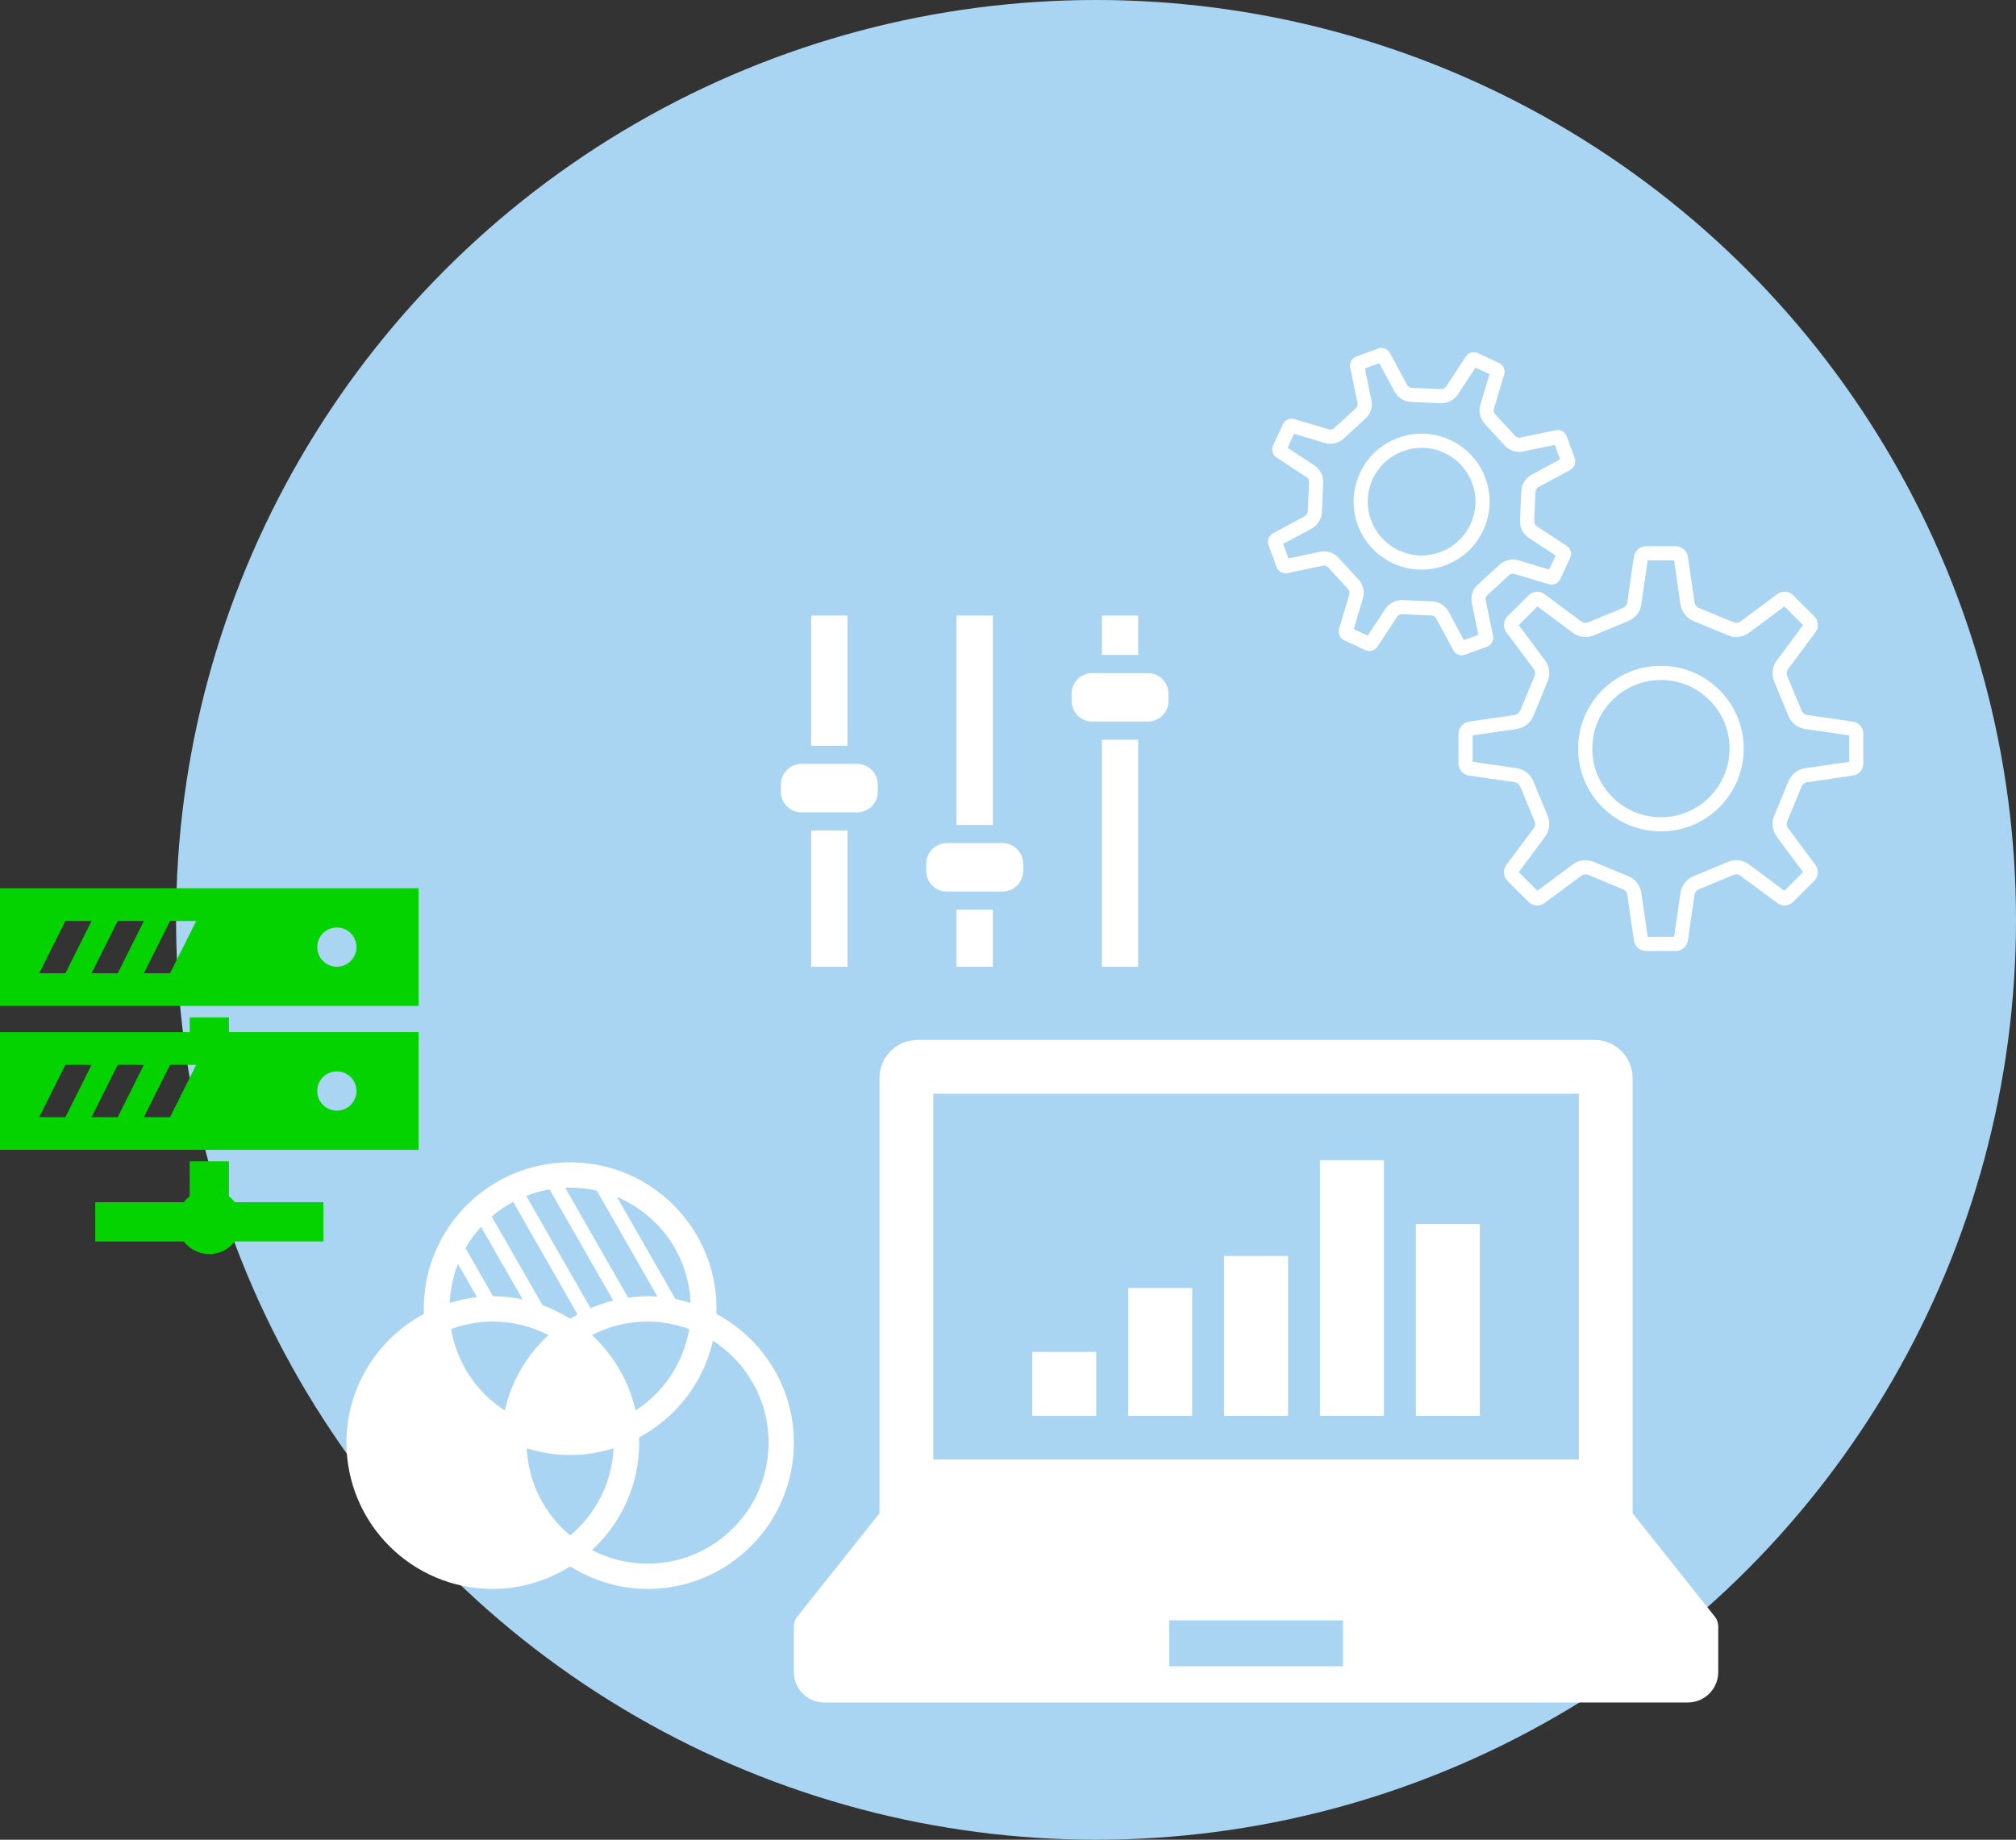 <?xml version="1.0" encoding="utf-8"?>
<!-- Generator: Adobe Illustrator 14.0.0, SVG Export Plug-In . SVG Version: 6.00 Build 43363)  -->
<!DOCTYPE svg PUBLIC "-//W3C//DTD SVG 1.1//EN" "http://www.w3.org/Graphics/SVG/1.1/DTD/svg11.dtd">
<svg version="1.1" id="レイヤー_1" xmlns="http://www.w3.org/2000/svg" xmlns:xlink="http://www.w3.org/1999/xlink" x="0px"
	 y="0px" width="484.295px" height="442px" viewBox="0 0 484.295 442" enable-background="new 0 0 484.295 442"
	 xml:space="preserve">
<rect x="0" y="0" width="484.295" height="442" fill="#333333" stroke="none"/>
<circle fill="#A9D5F3" cx="263.296" cy="221" r="221"/>
<g>
	<path fill="#FFFFFF" d="M411.966,388.429l-19.771-24.862V259.006c0-5.059-4.103-9.161-9.159-9.161H220.433
		c-5.058,0-9.156,4.103-9.156,9.161v104.561l-19.774,24.862c-0.518,0.649-0.795,1.451-0.795,2.283v11.005
		c0,4.038,3.27,7.308,7.304,7.308h207.446c4.034,0,7.308-3.27,7.308-7.308v-11.005C412.765,389.88,412.482,389.079,411.966,388.429z
		 M224.198,262.77h155.073v87.872H224.198V262.77z M322.605,400.333h-41.738v-11.05h41.738V400.333z"/>
	<rect x="247.985" y="324.801" fill="#FFFFFF" width="15.357" height="15.357"/>
	<rect x="271.021" y="309.443" fill="#FFFFFF" width="15.358" height="30.716"/>
	<rect x="294.058" y="301.764" fill="#FFFFFF" width="15.358" height="38.395"/>
	<rect x="317.094" y="278.728" fill="#FFFFFF" width="15.356" height="61.431"/>
	<rect x="340.13" y="294.084" fill="#FFFFFF" width="15.357" height="46.074"/>
</g>
<g>
	<path fill="#FFFFFF" d="M172.157,315.693l0.015-0.164l-0.093-0.042c0.011-0.363,0.048-0.712,0.048-1.077
		c0-19.415-15.739-35.16-35.159-35.16c-19.416,0-35.162,15.745-35.162,35.16c0,0.369,0.037,0.714,0.048,1.077l-0.089,0.042
		l0.019,0.164c-11.014,5.942-18.554,17.503-18.554,30.89c0,19.419,15.747,35.164,35.162,35.164c6.777,0,13.063-2.015,18.435-5.338
		l0.141,0.104l0.141-0.104c5.373,3.323,11.658,5.338,18.435,5.338c19.422,0,35.163-15.745,35.163-35.164
		C190.707,333.196,183.167,321.635,172.157,315.693z M157.533,293.85c4.951,4.955,8.018,11.699,8.379,19.173
		c-1.197-0.37-2.42-0.68-3.662-0.927l-14.04-24.517C151.719,289.053,154.875,291.193,157.533,293.85z M165.57,319.314
		c-1.398,8.196-6.175,15.223-12.896,19.548c-1.599-7.084-5.323-13.346-10.472-18.094c4.004-2.077,8.517-3.265,13.342-3.265
		C159.076,317.503,162.44,318.163,165.57,319.314z M136.968,285.326c2.197,0,4.331,0.252,6.387,0.711l14.586,25.479
		c-0.791-0.057-1.59-0.09-2.397-0.09c-1.58,0-3.134,0.12-4.658,0.33l-15.115-26.399C136.166,285.34,136.567,285.326,136.968,285.326
		z M132.021,285.752l15.289,26.704c-1.877,0.466-3.698,1.084-5.45,1.836l-15.449-26.983
		C128.203,286.611,130.077,286.088,132.021,285.752z M123.267,288.754l15.49,27.055c-0.554,0.308-1.108,0.616-1.647,0.946
		l-0.141-0.101l-0.141,0.101c-2.044-1.261-4.223-2.332-6.509-3.178l-12.197-21.304C119.702,290.927,121.423,289.745,123.267,288.754
		z M115.557,294.737l9.996,17.458c-2.297-0.494-4.676-0.766-7.119-0.767l-6.617-11.557
		C112.873,298.02,114.122,296.299,115.557,294.737z M110.007,303.654l4.58,7.991c-2.26,0.254-4.449,0.727-6.562,1.378
		C108.181,309.728,108.87,306.575,110.007,303.654z M108.371,319.314c3.119-1.151,6.487-1.811,10.022-1.811
		c4.825,0,9.342,1.188,13.341,3.265c-5.148,4.748-8.876,11.013-10.468,18.094C114.535,334.537,109.758,327.51,108.371,319.314z
		 M136.968,368.897c-6.078-5.074-10.029-12.522-10.427-20.943c3.302,1.033,6.788,1.62,10.427,1.62c3.628,0,7.123-0.587,10.423-1.62
		C146.995,356.382,143.046,363.828,136.968,368.897z M176.112,367.146c-5.275,5.27-12.528,8.522-20.568,8.522
		c-4.818,0-9.334-1.188-13.331-3.257c6.958-6.415,11.338-15.614,11.338-25.829c0-0.362-0.037-0.719-0.048-1.079l0.093-0.046
		l-0.007-0.15c8.829-4.753,15.408-13.12,17.672-23.191c8.041,5.182,13.368,14.194,13.368,24.467
		C184.629,354.624,181.376,361.876,176.112,367.146z"/>
</g>
<g>
	<g>
		<path fill="#05D300" d="M54.996,287.419v-8.412h-9.428v8.412c-0.529,0.408-1,0.879-1.409,1.409H22.882v9.427h21.276
			c1.419,1.84,3.62,3.045,6.123,3.045s4.704-1.205,6.123-3.045h21.277v-9.427H56.404C55.996,288.298,55.524,287.828,54.996,287.419z
			"/>
		<path fill="#05D300" d="M0,213.406v28.283h100.563v-28.283H0z M85.635,227.547c0,2.604-2.11,4.714-4.714,4.714
			c-2.603,0-4.713-2.11-4.713-4.714s2.11-4.714,4.713-4.714C83.525,222.833,85.635,224.944,85.635,227.547z M9.438,233.812
			l6.275-12.55h4.35l1.924,0.021l-6.274,12.549h-4.359L9.438,233.812z M22.008,233.812l6.275-12.55h4.35l1.925,0.021l-6.275,12.549
			h-4.359L22.008,233.812z M34.579,233.812l6.275-12.55h4.349l1.925,0.021l-6.274,12.549h-4.359L34.579,233.812z"/>
		<path fill="#05D300" d="M54.996,244.439h-9.428v3.535H0v28.284h100.563v-28.284H54.996V244.439z M9.438,268.38l6.275-12.55h4.35
			l1.924,0.021l-6.274,12.549h-4.359L9.438,268.38z M22.008,268.38l6.275-12.55h4.35l1.925,0.021l-6.275,12.549h-4.359
			L22.008,268.38z M34.579,268.38l6.275-12.55h4.349l1.925,0.021l-6.274,12.549h-4.359L34.579,268.38z M76.208,262.116
			c0-2.604,2.11-4.713,4.713-4.713c2.604,0,4.714,2.109,4.714,4.713s-2.11,4.715-4.714,4.715
			C78.318,266.831,76.208,264.719,76.208,262.116z"/>
	</g>
</g>
<g>
	<rect x="264.697" y="147.889" fill="#FFFFFF" width="8.729" height="9.457"/>
	<rect x="264.697" y="177.713" fill="#FFFFFF" width="8.729" height="54.558"/>
	<path fill="#FFFFFF" d="M275.752,161.71h-13.381c-2.732,0-4.95,2.217-4.95,4.948v1.742c0,2.733,2.218,4.949,4.95,4.949h13.381
		c2.731,0,4.947-2.216,4.947-4.949v-1.742C280.7,163.927,278.484,161.71,275.752,161.71z"/>
	<rect x="229.777" y="147.889" fill="#FFFFFF" width="8.729" height="50.309"/>
	<rect x="229.777" y="218.566" fill="#FFFFFF" width="8.729" height="13.705"/>
	<path fill="#FFFFFF" d="M240.833,202.563h-13.381c-2.732,0-4.949,2.216-4.949,4.949v1.742c0,2.732,2.217,4.948,4.949,4.948h13.381
		c2.732,0,4.948-2.216,4.948-4.948v-1.742C245.781,204.779,243.565,202.563,240.833,202.563z"/>
	<rect x="194.864" y="199.537" fill="#FFFFFF" width="8.729" height="32.734"/>
	<rect x="194.864" y="147.889" fill="#FFFFFF" width="8.729" height="31.279"/>
	<path fill="#FFFFFF" d="M205.918,183.533h-13.38c-2.732,0-4.949,2.217-4.949,4.949v1.742c0,2.732,2.217,4.949,4.949,4.949h13.38
		c2.732,0,4.948-2.216,4.948-4.948v-1.743C210.867,185.75,208.651,183.533,205.918,183.533z"/>
</g>
<g>
	<path fill="#FFFFFF" d="M398.997,159.97c-5.318,0-10.313,2.068-14.063,5.822c-3.756,3.754-5.826,8.747-5.826,14.062
		c0,5.311,2.066,10.306,5.826,14.064c3.757,3.754,8.749,5.822,14.063,5.822c5.311,0,10.305-2.067,14.062-5.822
		c3.757-3.759,5.824-8.754,5.824-14.064c0-5.313-2.067-10.308-5.821-14.059C409.307,162.039,404.311,159.97,398.997,159.97z
		 M410.655,191.513c-3.115,3.113-7.254,4.827-11.658,4.827c-4.402,0-8.547-1.714-11.659-4.827
		c-3.116-3.113-4.829-7.253-4.829-11.659c0-4.405,1.713-8.545,4.829-11.656c3.112-3.115,7.257-4.829,11.659-4.829
		c4.404,0,8.543,1.714,11.658,4.829c3.113,3.111,4.827,7.251,4.827,11.656C415.483,184.259,413.768,188.399,410.655,191.513z"/>
	<path fill="#FFFFFF" d="M444.875,173.338l-10.599-1.536c-0.663-0.051-1.235-0.468-1.493-1.086l-3.433-8.289
		c-0.257-0.616-0.15-1.317,0.284-1.821l6.338-8.518c1.01-1.183,0.943-2.94-0.156-4.039l-5.016-5.016
		c-0.578-0.58-1.341-0.873-2.104-0.873c-0.688,0-1.376,0.237-1.934,0.715l-8.52,6.34c-0.323,0.277-0.732,0.422-1.145,0.422
		c-0.229,0-0.458-0.046-0.674-0.135l-8.295-3.438c-0.612-0.252-1.032-0.832-1.085-1.491l-1.539-10.598
		c-0.12-1.551-1.411-2.747-2.963-2.747h-7.097c-1.553,0-2.846,1.195-2.965,2.747l-1.541,10.598
		c-0.051,0.659-0.469,1.239-1.084,1.493l-8.293,3.436c-0.219,0.089-0.447,0.135-0.677,0.135c-0.412,0-0.819-0.145-1.145-0.422
		l-8.515-6.338c-0.558-0.478-1.246-0.717-1.931-0.717c-0.766,0-1.528,0.295-2.108,0.875l-5.016,5.013
		c-1.099,1.101-1.164,2.856-0.158,4.039l6.338,8.517c0.431,0.503,0.542,1.206,0.288,1.821l-3.437,8.292
		c-0.249,0.615-0.828,1.033-1.487,1.083l-10.603,1.539c-1.547,0.122-2.742,1.414-2.742,2.968v7.09c0,1.557,1.195,2.849,2.742,2.97
		l10.603,1.537c0.659,0.054,1.239,0.473,1.487,1.086l3.437,8.293c0.257,0.611,0.143,1.317-0.288,1.821l-6.338,8.518
		c-1.006,1.177-0.94,2.938,0.158,4.036l5.016,5.016c0.58,0.58,1.343,0.872,2.105,0.872c0.688,0,1.377-0.236,1.934-0.715l8.515-6.34
		c0.325-0.277,0.733-0.42,1.145-0.42c0.229,0,0.458,0.043,0.677,0.135l8.293,3.437c0.615,0.255,1.035,0.83,1.086,1.493l1.539,10.598
		c0.119,1.546,1.411,2.744,2.965,2.744h7.096c1.555,0,2.844-1.198,2.967-2.744l1.535-10.598c0.054-0.664,0.473-1.238,1.086-1.493
		l8.295-3.436c0.219-0.091,0.447-0.134,0.676-0.134c0.412,0,0.821,0.142,1.145,0.419l8.518,6.34
		c0.557,0.479,1.246,0.715,1.934,0.715c0.762,0,1.525-0.292,2.104-0.872l5.015-5.015c1.104-1.099,1.167-2.859,0.157-4.037
		l-6.338-8.518c-0.427-0.503-0.541-1.211-0.285-1.821l3.434-8.293c0.258-0.613,0.83-1.033,1.493-1.085l10.599-1.537
		c1.549-0.122,2.744-1.414,2.744-2.965v-7.096C447.62,174.755,446.424,173.463,444.875,173.338z M444.219,183.028l-10.35,1.501
		c-1.879,0.201-3.486,1.399-4.227,3.164l-3.431,8.281c-0.735,1.76-0.448,3.749,0.745,5.229l6.19,8.319l-4.486,4.486l-8.317-6.19
		c-0.914-0.74-2.062-1.147-3.242-1.147c-0.689,0-1.36,0.137-1.977,0.396l-8.301,3.438c-1.758,0.732-2.955,2.342-3.156,4.224
		l-1.5,10.349h-6.344l-1.503-10.346c-0.198-1.882-1.394-3.495-3.161-4.232l-8.284-3.428c-0.633-0.267-1.302-0.402-1.988-0.402
		c-1.175,0-2.319,0.407-3.237,1.144l-8.322,6.193l-4.484-4.486l6.188-8.319c1.195-1.48,1.483-3.472,0.751-5.219l-3.43-8.276
		c-0.722-1.77-2.334-2.976-4.227-3.179l-10.354-1.501v-6.348l10.349-1.501c1.899-0.198,3.515-1.409,4.224-3.159l3.432-8.281
		c0.737-1.76,0.45-3.752-0.745-5.229l-6.19-8.322l4.488-4.486l8.314,6.19c0.918,0.743,2.063,1.147,3.242,1.147
		c0.682,0,1.348-0.132,1.979-0.394l8.292-3.436c1.763-0.728,2.966-2.342,3.161-4.229l1.506-10.347h6.343l1.501,10.352
		c0.203,1.887,1.406,3.5,3.161,4.222l8.294,3.439c0.628,0.259,1.294,0.394,1.976,0.394c1.183,0,2.33-0.407,3.245-1.147l8.316-6.19
		l4.487,4.486l-6.186,8.312c-1.2,1.475-1.491,3.469-0.753,5.226l3.434,8.294c0.732,1.76,2.346,2.96,4.229,3.159l10.347,1.501
		V183.028L444.219,183.028z"/>
	<path fill="#FFFFFF" d="M351.959,157.295l5.225-1.908c1.146-0.417,1.775-1.646,1.449-2.818l-1.716-8.22
		c-0.138-0.508,0.018-1.043,0.399-1.394l5.186-4.761c0.257-0.236,0.592-0.361,0.932-0.361c0.164,0,0.33,0.028,0.484,0.084
		l7.979,2.383c0.273,0.102,0.553,0.15,0.827,0.147c0.88-0.003,1.717-0.509,2.108-1.348l2.342-5.043
		c0.521-1.106,0.094-2.421-0.967-3.019l-6.955-4.568c-0.453-0.257-0.725-0.743-0.699-1.267l0.3-7.032
		c0.022-0.521,0.336-0.979,0.804-1.198l7.396-3.982c1.11-0.504,1.643-1.78,1.225-2.922l-1.904-5.227
		c-0.344-0.944-1.238-1.537-2.2-1.534c-0.206,0.003-0.415,0.028-0.62,0.087l-8.221,1.711c-0.122,0.036-0.246,0.053-0.369,0.053
		c-0.381,0.003-0.752-0.16-1.021-0.45l-4.756-5.184c-0.357-0.383-0.467-0.931-0.281-1.417l2.381-7.981
		c0.426-1.142-0.094-2.414-1.203-2.93l-5.043-2.347c-0.32-0.147-0.658-0.219-0.992-0.219c-0.816,0.005-1.6,0.438-2.023,1.19
		l-4.57,6.959c-0.248,0.432-0.705,0.699-1.201,0.701h-0.061l-7.035-0.305c-0.52-0.025-0.987-0.338-1.2-0.809l-3.979-7.392
		c-0.39-0.86-1.242-1.373-2.135-1.368c-0.262,0-0.529,0.046-0.788,0.14l-5.224,1.91c-1.147,0.417-1.778,1.644-1.447,2.816
		l1.714,8.223c0.14,0.501-0.016,1.038-0.399,1.389l-5.186,4.761c-0.262,0.239-0.593,0.364-0.934,0.366
		c-0.162,0-0.328-0.031-0.488-0.092l-7.977-2.375c-0.271-0.104-0.551-0.152-0.826-0.152c-0.877,0.005-1.711,0.509-2.105,1.348
		l-2.343,5.046c-0.519,1.104-0.095,2.416,0.967,3.019l6.956,4.571c0.455,0.254,0.725,0.74,0.699,1.256l-0.3,7.037
		c-0.021,0.519-0.339,0.979-0.807,1.198l-7.396,3.983c-1.109,0.503-1.641,1.777-1.224,2.919l1.905,5.227
		c0.346,0.943,1.24,1.541,2.202,1.539c0.204-0.002,0.409-0.033,0.616-0.091l8.225-1.714c0.119-0.033,0.241-0.051,0.361-0.051
		c0.384,0,0.758,0.158,1.024,0.448l4.759,5.188c0.355,0.381,0.46,0.931,0.279,1.419l-2.38,7.976
		c-0.425,1.142,0.097,2.416,1.202,2.935l5.041,2.345c0.323,0.147,0.662,0.219,0.994,0.219c0.817-0.005,1.601-0.435,2.022-1.188
		l4.57-6.956c0.244-0.433,0.697-0.702,1.188-0.702h0.077l7.032,0.303c0.521,0.02,0.986,0.333,1.202,0.806l3.98,7.396
		c0.393,0.855,1.242,1.369,2.137,1.366C351.434,157.432,351.701,157.389,351.959,157.295z M348.088,147.129
		c-0.775-1.575-2.332-2.589-4.09-2.658l-7.006-0.3c-0.087-0.005-0.173-0.01-0.26-0.01c-1.65,0.01-3.197,0.885-4.057,2.294
		l-4.109,6.259l-3.362-1.564l2.142-7.165c0.562-1.666,0.178-3.484-1.01-4.766l-4.751-5.181c-0.908-0.997-2.202-1.564-3.554-1.557
		c-0.376,0-0.752,0.046-1.116,0.138l-7.398,1.542l-1.267-3.48l6.653-3.581c1.574-0.786,2.589-2.345,2.653-4.087l0.303-7.017
		c0.083-1.76-0.795-3.398-2.297-4.309l-6.252-4.105l1.562-3.362l7.175,2.142c0.498,0.168,1.018,0.249,1.547,0.249
		c1.189-0.005,2.326-0.447,3.217-1.261l5.171-4.746c1.31-1.19,1.849-2.97,1.425-4.68l-1.539-7.391l3.479-1.271l3.578,6.653
		c0.779,1.569,2.33,2.584,4.088,2.658l7.043,0.305l0.211,0.005c1.663-0.008,3.212-0.888,4.071-2.299l4.11-6.259l3.362,1.564
		l-2.14,7.16c-0.568,1.668-0.188,3.484,1.008,4.771l4.758,5.186c0.908,0.994,2.201,1.559,3.541,1.551
		c0.381-0.002,0.758-0.048,1.129-0.135l7.391-1.543l1.268,3.481l-6.656,3.586c-1.555,0.773-2.566,2.314-2.653,4.08l-0.303,7.012
		c-0.084,1.763,0.794,3.4,2.3,4.316l6.248,4.107l-1.561,3.365l-7.173-2.144c-0.499-0.168-1.017-0.252-1.549-0.25
		c-1.198,0.002-2.343,0.455-3.215,1.256l-5.19,4.764c-1.29,1.19-1.822,2.965-1.406,4.664l1.543,7.396l-3.481,1.267L348.088,147.129z
		"/>
	<path fill="#FFFFFF" d="M356.311,127.411c1.84-3.958,2.03-8.393,0.535-12.488c-1.498-4.097-4.496-7.368-8.444-9.202
		c-2.204-1.03-4.544-1.546-6.953-1.536c-1.882,0.008-3.744,0.343-5.534,0.997c-4.103,1.495-7.373,4.494-9.212,8.449
		c-1.839,3.95-2.03,8.383-0.536,12.488c1.5,4.1,4.502,7.371,8.448,9.204c2.202,1.025,4.542,1.544,6.95,1.534
		c1.885-0.01,3.747-0.346,5.54-0.997C351.198,134.364,354.465,131.363,356.311,127.411z M345.938,132.665
		c-1.428,0.522-2.91,0.784-4.388,0.789c-1.877,0.01-3.749-0.397-5.501-1.214c-3.131-1.457-5.501-4.046-6.689-7.289
		c-1.18-3.248-1.032-6.757,0.426-9.886c1.457-3.133,4.049-5.509,7.291-6.688c1.43-0.524,2.912-0.786,4.388-0.791
		c1.877-0.008,3.746,0.399,5.498,1.216c3.128,1.457,5.504,4.046,6.688,7.289c1.184,3.245,1.033,6.752-0.422,9.886
		C351.766,129.107,349.18,131.48,345.938,132.665z"/>
</g>
</svg>
